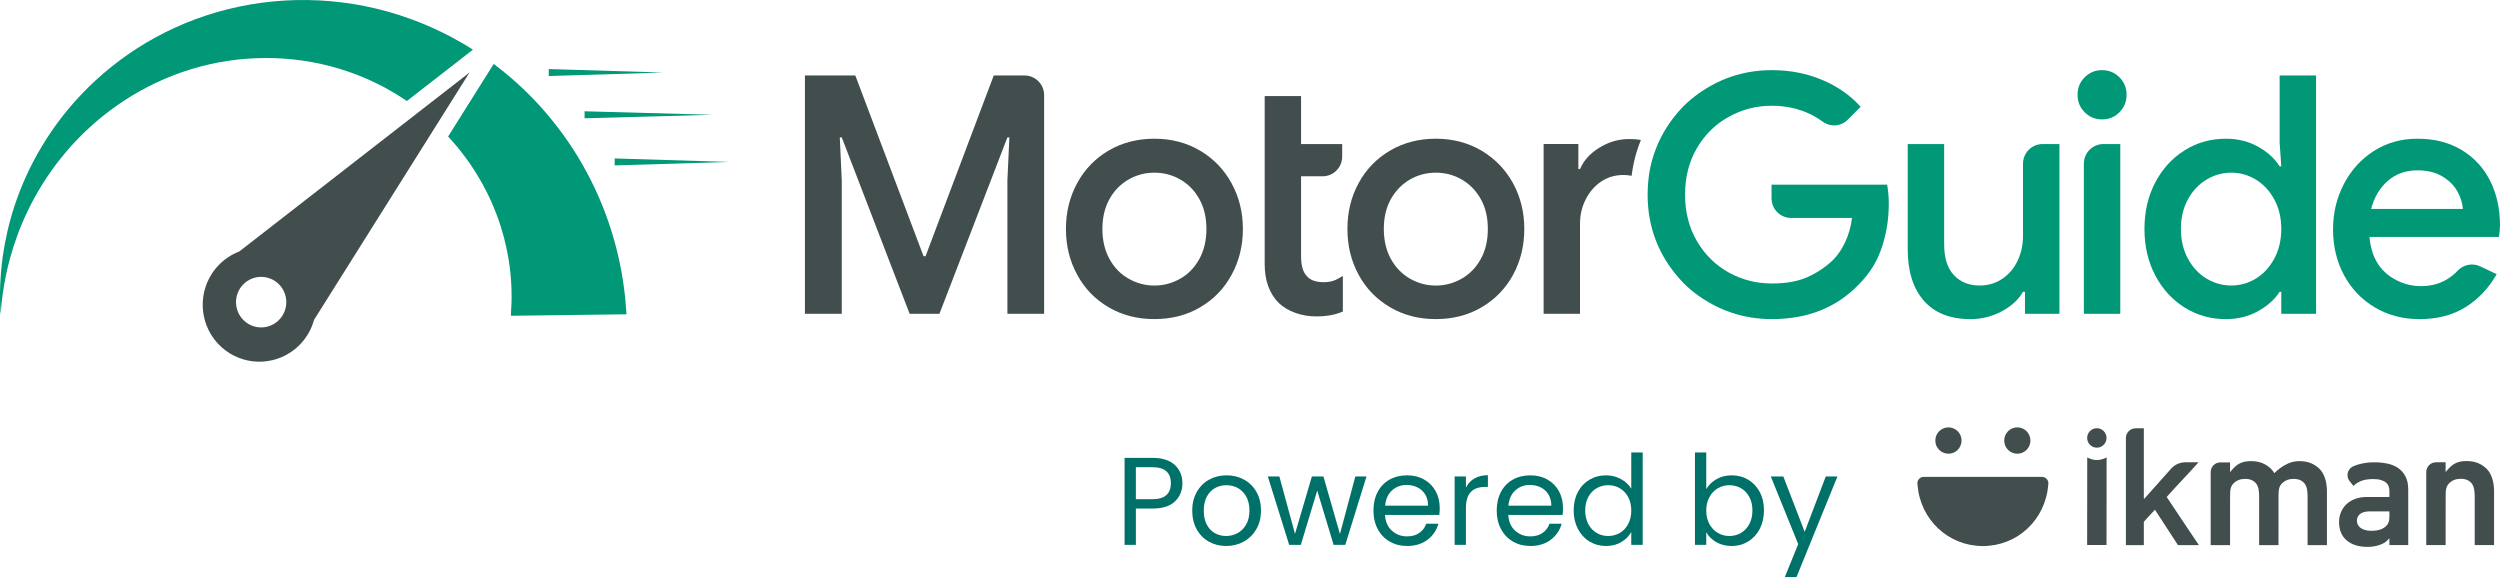 <svg width="180" height="42" viewBox="0 0 180 42" fill="none" xmlns="http://www.w3.org/2000/svg">
<g id="Group">
<g id="Group_2">
<g id="Group_3">
<path id="Vector" d="M39.509 4.972V5.474L47.755 5.223L39.509 4.972Z" fill="#009877"/>
<path id="Vector_2" d="M44.257 11.91L52.504 11.659L44.257 11.408V11.91Z" fill="#009877"/>
<path id="Vector_3" d="M42.09 8.516L51.307 8.264L42.09 8.013V8.516Z" fill="#009877"/>
<path id="Vector_4" d="M20.494 4.224C22.303 4.355 24.065 4.753 25.689 5.381C26.99 5.881 28.201 6.527 29.294 7.274L34.053 3.575C33.774 3.397 33.491 3.223 33.202 3.059C31.34 1.984 29.276 1.145 27.115 0.627C24.955 0.105 22.702 -0.092 20.494 0.039C18.286 0.17 16.111 0.628 14.098 1.374C12.083 2.117 10.233 3.143 8.622 4.346C8.217 4.644 7.832 4.96 7.457 5.278C7.084 5.598 6.727 5.929 6.383 6.263C6.298 6.349 6.214 6.433 6.13 6.518L6.004 6.645L5.882 6.774C5.801 6.86 5.72 6.946 5.639 7.032C5.56 7.119 5.481 7.206 5.403 7.293L5.286 7.423L5.173 7.555C5.097 7.644 5.022 7.731 4.947 7.819C4.874 7.908 4.802 7.997 4.729 8.085C4.693 8.13 4.657 8.174 4.621 8.218C4.586 8.263 4.551 8.308 4.516 8.353C4.447 8.442 4.378 8.532 4.308 8.62C4.241 8.711 4.175 8.801 4.108 8.891C4.075 8.936 4.042 8.98 4.009 9.025C3.977 9.07 3.945 9.116 3.913 9.161C3.849 9.252 3.785 9.342 3.722 9.432C3.476 9.796 3.238 10.157 3.022 10.521C2.584 11.248 2.204 11.972 1.882 12.685C1.234 14.108 0.804 15.473 0.525 16.696C0.386 17.308 0.28 17.884 0.205 18.419C0.185 18.552 0.171 18.684 0.154 18.812C0.146 18.876 0.138 18.94 0.13 19.002C0.124 19.065 0.118 19.128 0.112 19.189C0.1 19.312 0.088 19.432 0.076 19.549C0.068 19.666 0.059 19.78 0.051 19.892C-0.012 20.782 -0.005 21.48 0.01 21.955C0.014 22.192 0.028 22.374 0.034 22.496C0.04 22.619 0.043 22.682 0.043 22.682C0.043 22.682 0.048 22.619 0.057 22.497C0.068 22.375 0.078 22.194 0.104 21.959C0.15 21.488 0.232 20.799 0.406 19.94C0.428 19.832 0.451 19.722 0.474 19.61C0.5 19.497 0.526 19.382 0.553 19.264C0.567 19.206 0.581 19.146 0.595 19.086C0.61 19.026 0.626 18.966 0.642 18.905C0.674 18.783 0.704 18.657 0.74 18.531C0.879 18.024 1.053 17.483 1.261 16.916C1.679 15.783 2.255 14.548 3.029 13.302C3.414 12.679 3.853 12.055 4.341 11.441C4.583 11.133 4.843 10.832 5.11 10.53C5.178 10.456 5.247 10.381 5.315 10.306L5.418 10.194L5.525 10.084C5.595 10.011 5.666 9.937 5.738 9.863C5.811 9.791 5.884 9.719 5.957 9.646L6.067 9.537L6.181 9.43C6.256 9.359 6.332 9.287 6.408 9.216C6.485 9.146 6.563 9.076 6.641 9.006L6.758 8.9L6.878 8.797C6.958 8.729 7.039 8.66 7.119 8.591C7.201 8.524 7.284 8.457 7.366 8.39L7.49 8.289L7.617 8.191C7.702 8.125 7.786 8.06 7.871 7.994C8.216 7.737 8.569 7.485 8.934 7.247C9.301 7.01 9.674 6.778 10.061 6.564C11.603 5.7 13.303 5.034 15.075 4.633C16.846 4.23 18.686 4.093 20.494 4.224Z" fill="#009877"/>
<path id="Vector_5" d="M45.026 21.603C45.023 21.561 45.019 21.517 45.015 21.472C45.013 21.45 45.011 21.428 45.008 21.405C45.006 21.384 45.004 21.363 45.001 21.341C44.981 21.168 44.958 20.979 44.934 20.775C44.905 20.571 44.875 20.352 44.839 20.12C44.82 20.004 44.8 19.884 44.779 19.761C44.768 19.699 44.758 19.637 44.747 19.573C44.735 19.511 44.723 19.446 44.71 19.381C44.685 19.252 44.659 19.119 44.632 18.983C44.604 18.847 44.572 18.708 44.541 18.566C44.525 18.494 44.509 18.423 44.493 18.35C44.475 18.278 44.457 18.204 44.439 18.13C44.402 17.983 44.367 17.831 44.325 17.678C44.164 17.065 43.963 16.409 43.718 15.721C43.229 14.347 42.55 12.845 41.631 11.326C41.172 10.567 40.651 9.806 40.069 9.056C39.78 8.679 39.47 8.31 39.151 7.941C39.069 7.85 38.987 7.759 38.906 7.668C38.864 7.622 38.823 7.576 38.782 7.53C38.74 7.486 38.698 7.441 38.655 7.396C38.571 7.306 38.486 7.215 38.4 7.125C38.313 7.036 38.225 6.948 38.137 6.858C38.093 6.814 38.049 6.77 38.005 6.725C37.96 6.681 37.915 6.637 37.87 6.593C37.779 6.506 37.689 6.419 37.597 6.331C37.504 6.245 37.411 6.159 37.318 6.073C37.271 6.03 37.224 5.987 37.177 5.943C37.129 5.901 37.081 5.859 37.033 5.817C36.937 5.733 36.841 5.648 36.744 5.563C36.645 5.481 36.547 5.398 36.447 5.315C36.398 5.274 36.348 5.233 36.298 5.191C36.248 5.151 36.197 5.111 36.146 5.07C36.044 4.989 35.943 4.909 35.84 4.828C35.743 4.753 35.645 4.68 35.546 4.606L32.264 9.829L32.281 9.848C32.346 9.919 32.411 9.989 32.475 10.059C32.538 10.131 32.6 10.202 32.662 10.273L32.755 10.38L32.845 10.488C32.905 10.56 32.965 10.632 33.024 10.704C33.082 10.777 33.14 10.849 33.197 10.922L33.283 11.03L33.366 11.14C33.421 11.213 33.476 11.286 33.531 11.359C33.584 11.432 33.637 11.506 33.689 11.579L33.768 11.689L33.844 11.8C33.894 11.874 33.944 11.947 33.994 12.02C34.188 12.317 34.376 12.611 34.545 12.907C34.889 13.498 35.186 14.085 35.436 14.661C35.938 15.812 36.265 16.909 36.472 17.89C36.576 18.381 36.653 18.843 36.706 19.271C36.721 19.378 36.729 19.484 36.741 19.586C36.747 19.637 36.753 19.688 36.758 19.738C36.762 19.789 36.767 19.838 36.771 19.888C36.779 19.986 36.787 20.082 36.794 20.176C36.8 20.269 36.805 20.361 36.81 20.45C36.813 20.494 36.815 20.538 36.818 20.581C36.819 20.625 36.821 20.668 36.822 20.709C36.825 20.794 36.828 20.875 36.83 20.955C36.832 21.113 36.834 21.262 36.835 21.4C36.833 21.538 36.83 21.665 36.828 21.782C36.828 21.797 36.828 21.811 36.828 21.826C36.828 21.84 36.826 21.851 36.826 21.863C36.825 21.888 36.823 21.912 36.822 21.935C36.819 21.982 36.817 22.026 36.815 22.067C36.793 22.503 36.781 22.735 36.781 22.735L45.109 22.629C45.109 22.629 45.088 22.357 45.047 21.846C45.041 21.77 45.034 21.689 45.026 21.603Z" fill="#009877"/>
<path id="Vector_6" d="M30.257 7.98L17.224 18.109C16.643 18.331 16.103 18.69 15.656 19.184C15.545 19.307 15.443 19.434 15.35 19.566L15.255 19.705C14.179 21.361 14.427 23.604 15.93 24.977C17.434 26.35 19.679 26.385 21.218 25.151L21.346 25.044C21.467 24.938 21.584 24.824 21.695 24.701C22.142 24.207 22.447 23.633 22.611 23.03L33.804 5.223L30.257 7.98ZM18.803 23.574C17.803 23.574 16.993 22.759 16.993 21.754C16.993 20.749 17.803 19.935 18.803 19.935C19.804 19.935 20.614 20.749 20.614 21.754C20.614 22.759 19.804 23.574 18.803 23.574Z" fill="#424E4E"/>
</g>
<g id="Group_4">
<g id="Group_5">
<path id="Vector_7" d="M73.769 5.435H71.55L66.638 18.448H66.496L61.583 5.435H57.956V22.596H60.607V12.985L60.465 9.893H60.607L65.495 22.596H67.639L72.533 9.893H72.675L72.533 12.985V22.596H75.177V6.85C75.177 6.068 74.547 5.435 73.769 5.435Z" fill="#424E4E"/>
<path id="Vector_8" d="M88.673 13.196C88.135 12.209 87.381 11.427 86.411 10.849C85.441 10.278 84.341 9.986 83.118 9.986C81.894 9.986 80.794 10.272 79.824 10.837C78.854 11.408 78.1 12.184 77.563 13.177C77.019 14.165 76.747 15.27 76.747 16.481C76.747 17.698 77.019 18.797 77.563 19.79C78.1 20.783 78.854 21.559 79.824 22.125C80.794 22.696 81.894 22.975 83.118 22.975C84.341 22.975 85.441 22.696 86.411 22.125C87.381 21.559 88.135 20.783 88.673 19.79C89.216 18.797 89.488 17.698 89.488 16.481C89.488 15.282 89.216 14.19 88.673 13.196ZM86.349 18.654C86.009 19.268 85.552 19.74 84.978 20.063C84.403 20.392 83.785 20.56 83.118 20.56C82.45 20.56 81.832 20.392 81.258 20.063C80.683 19.741 80.226 19.268 79.886 18.654C79.546 18.039 79.373 17.313 79.373 16.481C79.373 15.655 79.546 14.934 79.886 14.326C80.226 13.718 80.683 13.252 81.258 12.923C81.832 12.594 82.45 12.432 83.118 12.432C83.785 12.432 84.403 12.594 84.978 12.923C85.552 13.252 86.009 13.718 86.349 14.326C86.689 14.934 86.862 15.655 86.862 16.481C86.862 17.313 86.689 18.039 86.349 18.654Z" fill="#424E4E"/>
<path id="Vector_9" d="M96.019 20.212C95.809 20.28 95.574 20.317 95.302 20.317C94.715 20.317 94.301 20.156 94.06 19.839C93.807 19.566 93.677 19.101 93.677 18.449V12.693H95.228C96.007 12.693 96.637 12.059 96.637 11.277V10.371H93.677V6.918H91.057V19.02C91.057 20.206 91.397 21.137 92.083 21.826C92.386 22.112 92.775 22.348 93.251 22.521C93.727 22.695 94.233 22.782 94.777 22.782C95.525 22.782 96.161 22.664 96.686 22.428V19.864C96.445 20.019 96.223 20.137 96.019 20.212Z" fill="#424E4E"/>
<path id="Vector_10" d="M108.941 13.196C108.397 12.209 107.643 11.427 106.673 10.849C105.703 10.278 104.603 9.986 103.38 9.986C102.156 9.986 101.062 10.272 100.092 10.837C99.122 11.408 98.362 12.184 97.825 13.177C97.281 14.165 97.015 15.27 97.015 16.481C97.015 17.698 97.281 18.797 97.825 19.79C98.362 20.783 99.122 21.559 100.092 22.125C101.062 22.696 102.156 22.975 103.38 22.975C104.603 22.975 105.703 22.696 106.673 22.125C107.643 21.559 108.397 20.783 108.941 19.79C109.478 18.797 109.75 17.698 109.75 16.481C109.75 15.282 109.478 14.19 108.941 13.196ZM106.611 18.654C106.271 19.268 105.814 19.74 105.239 20.063C104.671 20.392 104.047 20.56 103.38 20.56C102.712 20.56 102.094 20.392 101.52 20.063C100.951 19.741 100.494 19.268 100.148 18.654C99.808 18.039 99.635 17.313 99.635 16.481C99.635 15.655 99.808 14.934 100.148 14.326C100.494 13.718 100.951 13.252 101.52 12.923C102.094 12.594 102.712 12.432 103.38 12.432C104.047 12.432 104.671 12.594 105.239 12.923C105.814 13.252 106.271 13.718 106.611 14.326C106.957 14.934 107.124 15.655 107.124 16.481C107.124 17.313 106.957 18.039 106.611 18.654Z" fill="#424E4E"/>
<path id="Vector_11" d="M117.294 10.011C116.547 10.011 115.836 10.215 115.169 10.625C114.501 11.029 114.032 11.544 113.76 12.171H113.642V10.37H111.14V22.596H113.76V16.12C113.76 15.48 113.896 14.897 114.168 14.363C114.433 13.829 114.804 13.401 115.274 13.078C115.743 12.761 116.281 12.6 116.886 12.6C117.078 12.6 117.276 12.618 117.479 12.656C117.585 11.755 117.813 10.886 118.147 10.079C117.887 10.029 117.603 10.011 117.294 10.011Z" fill="#424E4E"/>
</g>
<g id="Group_6">
<g id="Group_7">
<g id="Group_8">
<path id="Vector_12" d="M135.992 14.686C135.992 15.773 135.825 16.816 135.491 17.815C135.158 18.809 134.626 19.678 133.897 20.411C132.291 22.124 130.183 22.975 127.576 22.975C125.5 22.975 123.634 22.335 121.971 21.056C121.632 20.79 121.31 20.491 121.014 20.169C119.426 18.43 118.629 16.375 118.629 14.015C118.629 13.655 118.647 13.302 118.684 12.96C118.771 12.115 118.975 11.308 119.29 10.551C119.685 9.582 120.26 8.676 121.02 7.85C121.317 7.527 121.638 7.235 121.984 6.968C123.64 5.689 125.5 5.05 127.576 5.05C128.861 5.05 130.06 5.279 131.178 5.745C132.291 6.211 133.217 6.856 133.965 7.688L133.045 8.613C132.773 8.887 132.414 9.029 132.05 9.029C131.765 9.029 131.475 8.936 131.228 8.756C130.888 8.508 130.517 8.291 130.116 8.117C129.343 7.781 128.49 7.614 127.551 7.614C126.451 7.614 125.426 7.881 124.474 8.409C123.523 8.93 122.756 9.681 122.182 10.656C121.613 11.631 121.323 12.749 121.323 14.015C121.323 15.276 121.613 16.393 122.182 17.368C122.756 18.343 123.523 19.094 124.474 19.622C125.426 20.15 126.464 20.411 127.576 20.411C128.589 20.411 129.442 20.262 130.128 19.957C130.808 19.653 131.419 19.25 131.963 18.734C132.315 18.387 132.612 17.946 132.859 17.418C133.106 16.89 133.267 16.313 133.347 15.692H128.96C128.181 15.692 127.551 15.059 127.551 14.276V13.295H135.874C135.955 13.742 135.992 14.208 135.992 14.686Z" fill="#009877"/>
</g>
</g>
<path id="Vector_13" d="M138.513 21.647C137.741 20.76 137.356 19.526 137.356 17.944V10.371H139.979V17.585C139.979 18.576 140.214 19.319 140.684 19.814C141.152 20.309 141.768 20.557 142.532 20.557C143.152 20.557 143.701 20.393 144.177 20.065C144.655 19.738 145.02 19.303 145.274 18.759C145.529 18.216 145.656 17.633 145.656 17.01V11.786C145.656 11.005 146.287 10.371 147.065 10.371H148.28V22.594H145.799V21.012H145.656C145.322 21.587 144.805 22.059 144.106 22.426C143.406 22.794 142.666 22.977 141.888 22.977C140.409 22.977 139.284 22.534 138.513 21.647Z" fill="#009877"/>
<path id="Vector_14" d="M150.096 8.082C149.754 7.739 149.583 7.319 149.583 6.824C149.583 6.329 149.754 5.909 150.096 5.566C150.438 5.222 150.855 5.05 151.348 5.05C151.841 5.05 152.258 5.222 152.601 5.566C152.942 5.909 153.114 6.329 153.114 6.824C153.114 7.319 152.942 7.739 152.601 8.082C152.258 8.426 151.841 8.597 151.348 8.597C150.855 8.597 150.438 8.426 150.096 8.082ZM151.445 10.371H152.66V22.594H150.037V11.786C150.037 11.005 150.667 10.371 151.445 10.371Z" fill="#009877"/>
<path id="Vector_15" d="M157.288 22.139C156.397 21.58 155.693 20.809 155.177 19.826C154.66 18.843 154.401 17.729 154.401 16.483C154.401 15.236 154.66 14.122 155.177 13.139C155.693 12.156 156.397 11.386 157.288 10.826C158.178 10.267 159.171 9.987 160.269 9.987C161.127 9.987 161.898 10.179 162.583 10.562C163.266 10.946 163.783 11.417 164.133 11.977H164.252L164.133 10.251V5.434H166.757V22.594H164.252V21.012H164.133C163.783 21.556 163.266 22.019 162.583 22.402C161.898 22.785 161.127 22.977 160.269 22.977C159.171 22.977 158.178 22.698 157.288 22.139ZM162.428 20.053C162.976 19.718 163.417 19.239 163.751 18.616C164.085 17.992 164.252 17.282 164.252 16.483C164.252 15.684 164.085 14.977 163.751 14.361C163.417 13.747 162.976 13.271 162.428 12.936C161.878 12.6 161.286 12.432 160.651 12.432C160.015 12.432 159.418 12.6 158.861 12.936C158.305 13.271 157.86 13.747 157.526 14.361C157.192 14.977 157.025 15.684 157.025 16.483C157.025 17.282 157.192 17.992 157.526 18.616C157.86 19.239 158.305 19.718 158.861 20.053C159.418 20.389 160.015 20.557 160.651 20.557C161.286 20.557 161.878 20.389 162.428 20.053Z" fill="#009877"/>
<path id="Vector_16" d="M170.995 22.138C170.049 21.579 169.31 20.808 168.777 19.825C168.244 18.843 167.978 17.736 167.978 16.506C167.978 15.34 168.237 14.257 168.754 13.259C169.27 12.26 169.99 11.465 170.912 10.874C171.834 10.283 172.884 9.987 174.06 9.987C175.285 9.987 176.346 10.259 177.245 10.802C178.142 11.345 178.827 12.088 179.296 13.031C179.764 13.974 179.999 15.036 179.999 16.218C179.999 16.442 179.976 16.722 179.928 17.057H170.602C170.735 18.646 171.469 19.726 172.804 20.295C173.328 20.518 173.903 20.624 174.473 20.6C175.137 20.572 175.719 20.402 176.219 20.089C176.491 19.919 176.736 19.718 176.955 19.487C177.375 19.044 178.026 18.917 178.576 19.178L179.761 19.742C179.188 20.748 178.441 21.539 177.519 22.114C176.597 22.689 175.492 22.977 174.203 22.977C173.011 22.977 171.942 22.697 170.995 22.138ZM177.328 15.044C177.296 14.613 177.161 14.185 176.922 13.762C176.684 13.339 176.322 12.983 175.837 12.695C175.352 12.408 174.76 12.264 174.06 12.264C173.217 12.264 172.506 12.515 171.926 13.019C171.345 13.522 170.944 14.197 170.721 15.044H177.328Z" fill="#009877"/>
</g>
</g>
</g>
<g id="Group_9">
<g id="Group_10">
<path id="Vector_17" d="M147.018 34.333L138.517 34.333C138.275 34.333 138.078 34.516 138.05 34.751C138.053 34.812 138.058 34.872 138.063 34.932C138.27 37.442 140.296 39.316 142.767 39.316C145.237 39.316 147.263 37.443 147.471 34.934C147.476 34.872 147.481 34.811 147.484 34.749C147.455 34.515 147.258 34.333 147.018 34.333Z" fill="#424E4E"/>
<path id="Vector_18" d="M141.232 31.719C141.232 32.243 140.809 32.668 140.288 32.668C139.766 32.668 139.343 32.243 139.343 31.719C139.343 31.195 139.766 30.77 140.288 30.77C140.809 30.77 141.232 31.195 141.232 31.719Z" fill="#424E4E"/>
<path id="Vector_19" d="M146.191 31.719C146.191 32.243 145.768 32.668 145.247 32.668C144.725 32.668 144.302 32.243 144.302 31.719C144.302 31.195 144.725 30.77 145.247 30.77C145.768 30.77 146.191 31.195 146.191 31.719Z" fill="#424E4E"/>
</g>
<g id="Group_11">
<path id="Vector_20" d="M150.281 32.934L150.274 39.241H151.669L151.676 32.934C151.47 33.046 151.222 33.122 150.972 33.122C150.722 33.122 150.486 33.046 150.281 32.934Z" fill="#424E4E"/>
</g>
<path id="Vector_21" d="M150.275 31.532C150.275 31.919 150.587 32.232 150.972 32.233C151.357 32.233 151.67 31.919 151.67 31.532C151.67 31.145 151.357 30.831 150.972 30.831C150.587 30.831 150.275 31.145 150.275 31.532Z" fill="#424E4E"/>
<path id="Vector_22" d="M157.16 37.521C156.775 36.943 156.389 36.363 156.001 35.782L156.234 35.525L156.674 35.041L157.729 33.908L158.097 33.504L158.297 33.284L157.353 33.285C157.351 33.285 157.35 33.284 157.348 33.284C157.347 33.284 157.345 33.285 157.344 33.285C156.962 33.286 156.616 33.442 156.365 33.693L156.263 33.807L154.39 35.908H154.356V31.901V31.174V30.837H153.762C153.377 30.837 153.065 31.151 153.065 31.537V39.248H154.356V37.573C154.485 37.419 154.619 37.272 154.756 37.131C154.893 36.99 155.025 36.846 155.155 36.7C155.437 37.129 155.713 37.554 155.984 37.974C156.254 38.396 156.53 38.82 156.812 39.248H158.32C157.932 38.675 157.545 38.099 157.16 37.521Z" fill="#424E4E"/>
<path id="Vector_23" d="M173.196 34.304C173.063 34.05 172.885 33.848 172.661 33.695C172.437 33.542 172.177 33.436 171.881 33.375C171.585 33.315 171.269 33.285 170.933 33.285C170.517 33.285 170.117 33.343 169.733 33.46C169.635 33.489 169.54 33.525 169.449 33.566C169.442 33.569 169.436 33.573 169.429 33.576C169.188 33.687 169.021 33.929 169.021 34.212C169.021 34.35 169.062 34.478 169.131 34.586L169.227 34.709L169.445 34.986C169.479 34.952 169.516 34.921 169.554 34.891C169.696 34.776 169.855 34.685 170.033 34.618C170.123 34.584 170.225 34.558 170.332 34.538C170.491 34.508 170.665 34.491 170.861 34.491C171.093 34.491 171.285 34.515 171.437 34.564C171.589 34.612 171.709 34.674 171.797 34.751C171.885 34.827 171.947 34.917 171.983 35.022C172.019 35.126 172.037 35.235 172.037 35.347V35.782H170.429C170.1 35.782 169.81 35.83 169.558 35.926C169.306 36.023 169.096 36.154 168.928 36.318C168.76 36.483 168.632 36.674 168.544 36.891C168.456 37.109 168.412 37.338 168.412 37.579C168.412 38.158 168.596 38.602 168.964 38.912C169.332 39.222 169.832 39.376 170.464 39.376C170.769 39.376 171.063 39.328 171.347 39.231C171.631 39.135 171.853 38.982 172.013 38.773L172.037 38.785V39.243H173.393V35.263C173.394 34.877 173.327 34.557 173.196 34.304ZM172.037 37.205C172.037 37.277 172.033 37.337 172.025 37.386C172.009 37.547 171.961 37.679 171.881 37.784C171.801 37.888 171.703 37.973 171.587 38.037C171.471 38.101 171.341 38.148 171.197 38.176C171.053 38.204 170.904 38.218 170.752 38.218C170.552 38.218 170.387 38.196 170.254 38.152C170.122 38.107 170.014 38.051 169.93 37.983C169.846 37.914 169.786 37.836 169.75 37.747C169.714 37.659 169.696 37.571 169.696 37.482C169.696 37.297 169.77 37.141 169.918 37.012C170.066 36.883 170.312 36.819 170.656 36.819H172.037C172.037 37.004 172.037 37.132 172.037 37.205Z" fill="#424E4E"/>
<path id="Vector_24" d="M166.988 33.742C166.62 33.393 166.17 33.201 165.562 33.201C165.29 33.201 165.008 33.25 164.728 33.376C164.319 33.56 163.96 33.853 163.751 34.068C163.68 33.944 163.597 33.835 163.5 33.743C163.132 33.393 162.682 33.201 162.074 33.201C161.802 33.201 161.512 33.233 161.24 33.376C160.931 33.539 160.756 33.774 160.564 33.991V33.291H159.866C159.481 33.291 159.169 33.604 159.169 33.991V39.249H160.564L160.566 35.727C160.561 35.249 160.61 35.002 160.826 34.793C161.042 34.584 161.314 34.48 161.642 34.48C162.026 34.48 162.265 34.601 162.437 34.81C162.609 35.02 162.657 35.358 162.657 35.744V39.249H164.052L164.054 35.727C164.049 35.249 164.098 35.003 164.314 34.794C164.53 34.584 164.802 34.48 165.13 34.48C165.514 34.48 165.753 34.601 165.925 34.81C166.097 35.02 166.145 35.358 166.145 35.744V39.249H167.54V35.394C167.54 34.685 167.356 34.092 166.988 33.742Z" fill="#424E4E"/>
<path id="Vector_25" d="M179.021 33.737C178.653 33.387 178.204 33.195 177.596 33.195C177.323 33.195 177.033 33.227 176.761 33.37C176.452 33.533 176.277 33.769 176.085 33.986V33.285H175.388C175.002 33.285 174.69 33.599 174.69 33.986V39.243H176.085L176.088 35.721C176.083 35.243 176.131 34.997 176.347 34.788C176.563 34.578 176.835 34.474 177.163 34.474C177.548 34.474 177.787 34.595 177.959 34.804C178.131 35.014 178.178 35.352 178.178 35.738V39.243H179.573V35.388C179.573 34.68 179.389 34.086 179.021 33.737Z" fill="#424E4E"/>
</g>
<g id="Group_12">
<path id="Vector_26" d="M84.602 36.098C84.248 36.443 83.707 36.615 82.98 36.615H81.783V39.23H80.969V32.966H82.98C83.683 32.966 84.218 33.137 84.585 33.478C84.951 33.819 85.134 34.26 85.134 34.799C85.134 35.32 84.957 35.753 84.602 36.098ZM83.981 35.644C84.196 35.446 84.303 35.165 84.303 34.799C84.303 34.026 83.862 33.64 82.98 33.64H81.782V35.941H82.98C83.433 35.941 83.767 35.842 83.981 35.644Z" fill="#007168"/>
<path id="Vector_27" d="M87.033 38.996C86.661 38.786 86.369 38.488 86.157 38.102C85.946 37.715 85.84 37.268 85.84 36.758C85.84 36.255 85.949 35.81 86.166 35.424C86.384 35.037 86.68 34.741 87.055 34.534C87.431 34.327 87.851 34.224 88.316 34.224C88.78 34.224 89.201 34.327 89.576 34.534C89.951 34.741 90.248 35.036 90.465 35.419C90.683 35.803 90.791 36.249 90.791 36.758C90.791 37.268 90.68 37.715 90.456 38.102C90.233 38.488 89.93 38.786 89.549 38.996C89.168 39.206 88.745 39.311 88.28 39.311C87.821 39.311 87.406 39.206 87.033 38.996ZM89.102 38.385C89.358 38.247 89.565 38.041 89.723 37.765C89.881 37.489 89.96 37.154 89.96 36.758C89.96 36.363 89.883 36.027 89.728 35.752C89.573 35.476 89.37 35.271 89.12 35.136C88.87 35.001 88.599 34.934 88.307 34.934C88.009 34.934 87.736 35.001 87.489 35.136C87.242 35.271 87.043 35.476 86.895 35.752C86.746 36.027 86.671 36.363 86.671 36.758C86.671 37.16 86.744 37.498 86.89 37.774C87.036 38.05 87.231 38.255 87.476 38.389C87.72 38.524 87.988 38.592 88.28 38.592C88.572 38.592 88.846 38.523 89.102 38.385Z" fill="#007168"/>
<path id="Vector_28" d="M98.388 34.305L96.86 39.23H96.02L94.84 35.32L93.66 39.23H92.82L91.283 34.305H92.114L93.24 38.439L94.456 34.305H95.287L96.476 38.448L97.584 34.305H98.388Z" fill="#007168"/>
<path id="Vector_29" d="M103.634 37.073H99.72C99.749 37.558 99.915 37.937 100.216 38.21C100.517 38.482 100.882 38.619 101.311 38.619C101.662 38.619 101.956 38.536 102.191 38.371C102.426 38.207 102.592 37.987 102.687 37.711H103.563C103.432 38.184 103.17 38.569 102.776 38.866C102.383 39.162 101.895 39.311 101.311 39.311C100.846 39.311 100.43 39.206 100.064 38.996C99.698 38.786 99.41 38.488 99.201 38.102C98.993 37.715 98.889 37.268 98.889 36.758C98.889 36.249 98.99 35.803 99.193 35.419C99.395 35.036 99.68 34.741 100.046 34.534C100.412 34.327 100.834 34.224 101.311 34.224C101.775 34.224 102.187 34.326 102.544 34.53C102.901 34.733 103.177 35.013 103.371 35.37C103.564 35.726 103.661 36.129 103.661 36.579C103.661 36.734 103.652 36.899 103.634 37.073ZM102.616 35.603C102.479 35.379 102.292 35.208 102.057 35.091C101.822 34.974 101.561 34.916 101.275 34.916C100.864 34.916 100.514 35.048 100.225 35.311C99.936 35.575 99.77 35.941 99.729 36.408H102.821C102.821 36.096 102.753 35.828 102.616 35.603Z" fill="#007168"/>
<path id="Vector_30" d="M106.159 34.449C106.424 34.293 106.747 34.215 107.129 34.215V35.06H106.914C106.003 35.06 105.547 35.557 105.547 36.552V39.23H104.734V34.305H105.547V35.105C105.69 34.823 105.894 34.604 106.159 34.449Z" fill="#007168"/>
<path id="Vector_31" d="M112.509 37.073H108.595C108.624 37.558 108.79 37.937 109.091 38.21C109.391 38.482 109.757 38.619 110.185 38.619C110.537 38.619 110.83 38.536 111.066 38.371C111.301 38.207 111.467 37.987 111.562 37.711H112.438C112.307 38.184 112.045 38.569 111.651 38.866C111.258 39.162 110.769 39.311 110.185 39.311C109.721 39.311 109.305 39.206 108.939 38.996C108.572 38.786 108.285 38.488 108.076 38.102C107.868 37.715 107.763 37.268 107.763 36.758C107.763 36.249 107.865 35.803 108.067 35.419C108.27 35.036 108.555 34.741 108.921 34.534C109.287 34.327 109.709 34.224 110.185 34.224C110.65 34.224 111.061 34.326 111.419 34.53C111.776 34.733 112.052 35.013 112.245 35.37C112.439 35.726 112.536 36.129 112.536 36.579C112.536 36.734 112.527 36.899 112.509 37.073ZM111.49 35.603C111.353 35.379 111.167 35.208 110.932 35.091C110.696 34.974 110.436 34.916 110.15 34.916C109.739 34.916 109.388 35.048 109.1 35.311C108.811 35.575 108.645 35.941 108.604 36.408H111.696C111.696 36.096 111.627 35.828 111.49 35.603Z" fill="#007168"/>
<path id="Vector_32" d="M113.608 35.424C113.811 35.043 114.089 34.748 114.444 34.538C114.798 34.329 115.196 34.224 115.637 34.224C116.018 34.224 116.373 34.312 116.701 34.489C117.028 34.666 117.279 34.898 117.451 35.185V32.579H118.274V39.23H117.451V38.304C117.291 38.598 117.052 38.839 116.736 39.028C116.421 39.217 116.051 39.311 115.628 39.311C115.193 39.311 114.799 39.203 114.444 38.987C114.089 38.772 113.811 38.469 113.608 38.08C113.406 37.69 113.304 37.247 113.304 36.749C113.305 36.246 113.406 35.804 113.608 35.424ZM117.228 35.788C117.079 35.512 116.878 35.301 116.625 35.154C116.372 35.007 116.093 34.934 115.789 34.934C115.486 34.934 115.208 35.006 114.958 35.15C114.708 35.293 114.508 35.503 114.359 35.779C114.21 36.054 114.136 36.378 114.136 36.749C114.136 37.127 114.21 37.455 114.359 37.733C114.508 38.012 114.708 38.225 114.958 38.372C115.208 38.519 115.486 38.592 115.789 38.592C116.093 38.592 116.372 38.519 116.625 38.372C116.878 38.225 117.079 38.012 117.228 37.733C117.377 37.455 117.452 37.13 117.452 36.758C117.452 36.387 117.377 36.063 117.228 35.788Z" fill="#007168"/>
<path id="Vector_33" d="M123.582 34.502C123.904 34.317 124.271 34.224 124.682 34.224C125.123 34.224 125.519 34.329 125.871 34.538C126.222 34.748 126.499 35.043 126.702 35.424C126.904 35.804 127.006 36.246 127.006 36.749C127.006 37.247 126.904 37.69 126.702 38.08C126.499 38.469 126.22 38.772 125.866 38.987C125.511 39.203 125.117 39.311 124.682 39.311C124.259 39.311 123.888 39.218 123.569 39.032C123.25 38.846 123.011 38.61 122.85 38.322V39.23H122.036V32.579H122.85V35.221C123.016 34.928 123.261 34.688 123.582 34.502ZM125.951 35.779C125.802 35.503 125.601 35.293 125.348 35.15C125.094 35.006 124.816 34.934 124.512 34.934C124.214 34.934 123.938 35.008 123.685 35.154C123.432 35.301 123.229 35.514 123.078 35.792C122.926 36.071 122.85 36.393 122.85 36.759C122.85 37.13 122.926 37.455 123.078 37.734C123.229 38.012 123.432 38.225 123.685 38.372C123.938 38.519 124.214 38.592 124.512 38.592C124.816 38.592 125.094 38.519 125.348 38.372C125.601 38.225 125.802 38.012 125.951 37.734C126.1 37.455 126.174 37.127 126.174 36.75C126.174 36.378 126.1 36.054 125.951 35.779Z" fill="#007168"/>
<path id="Vector_34" d="M132.296 34.305L129.347 41.549H128.507L129.472 39.176L127.497 34.305H128.4L129.937 38.295L131.456 34.305H132.296Z" fill="#007168"/>
</g>
</g>
</svg>
